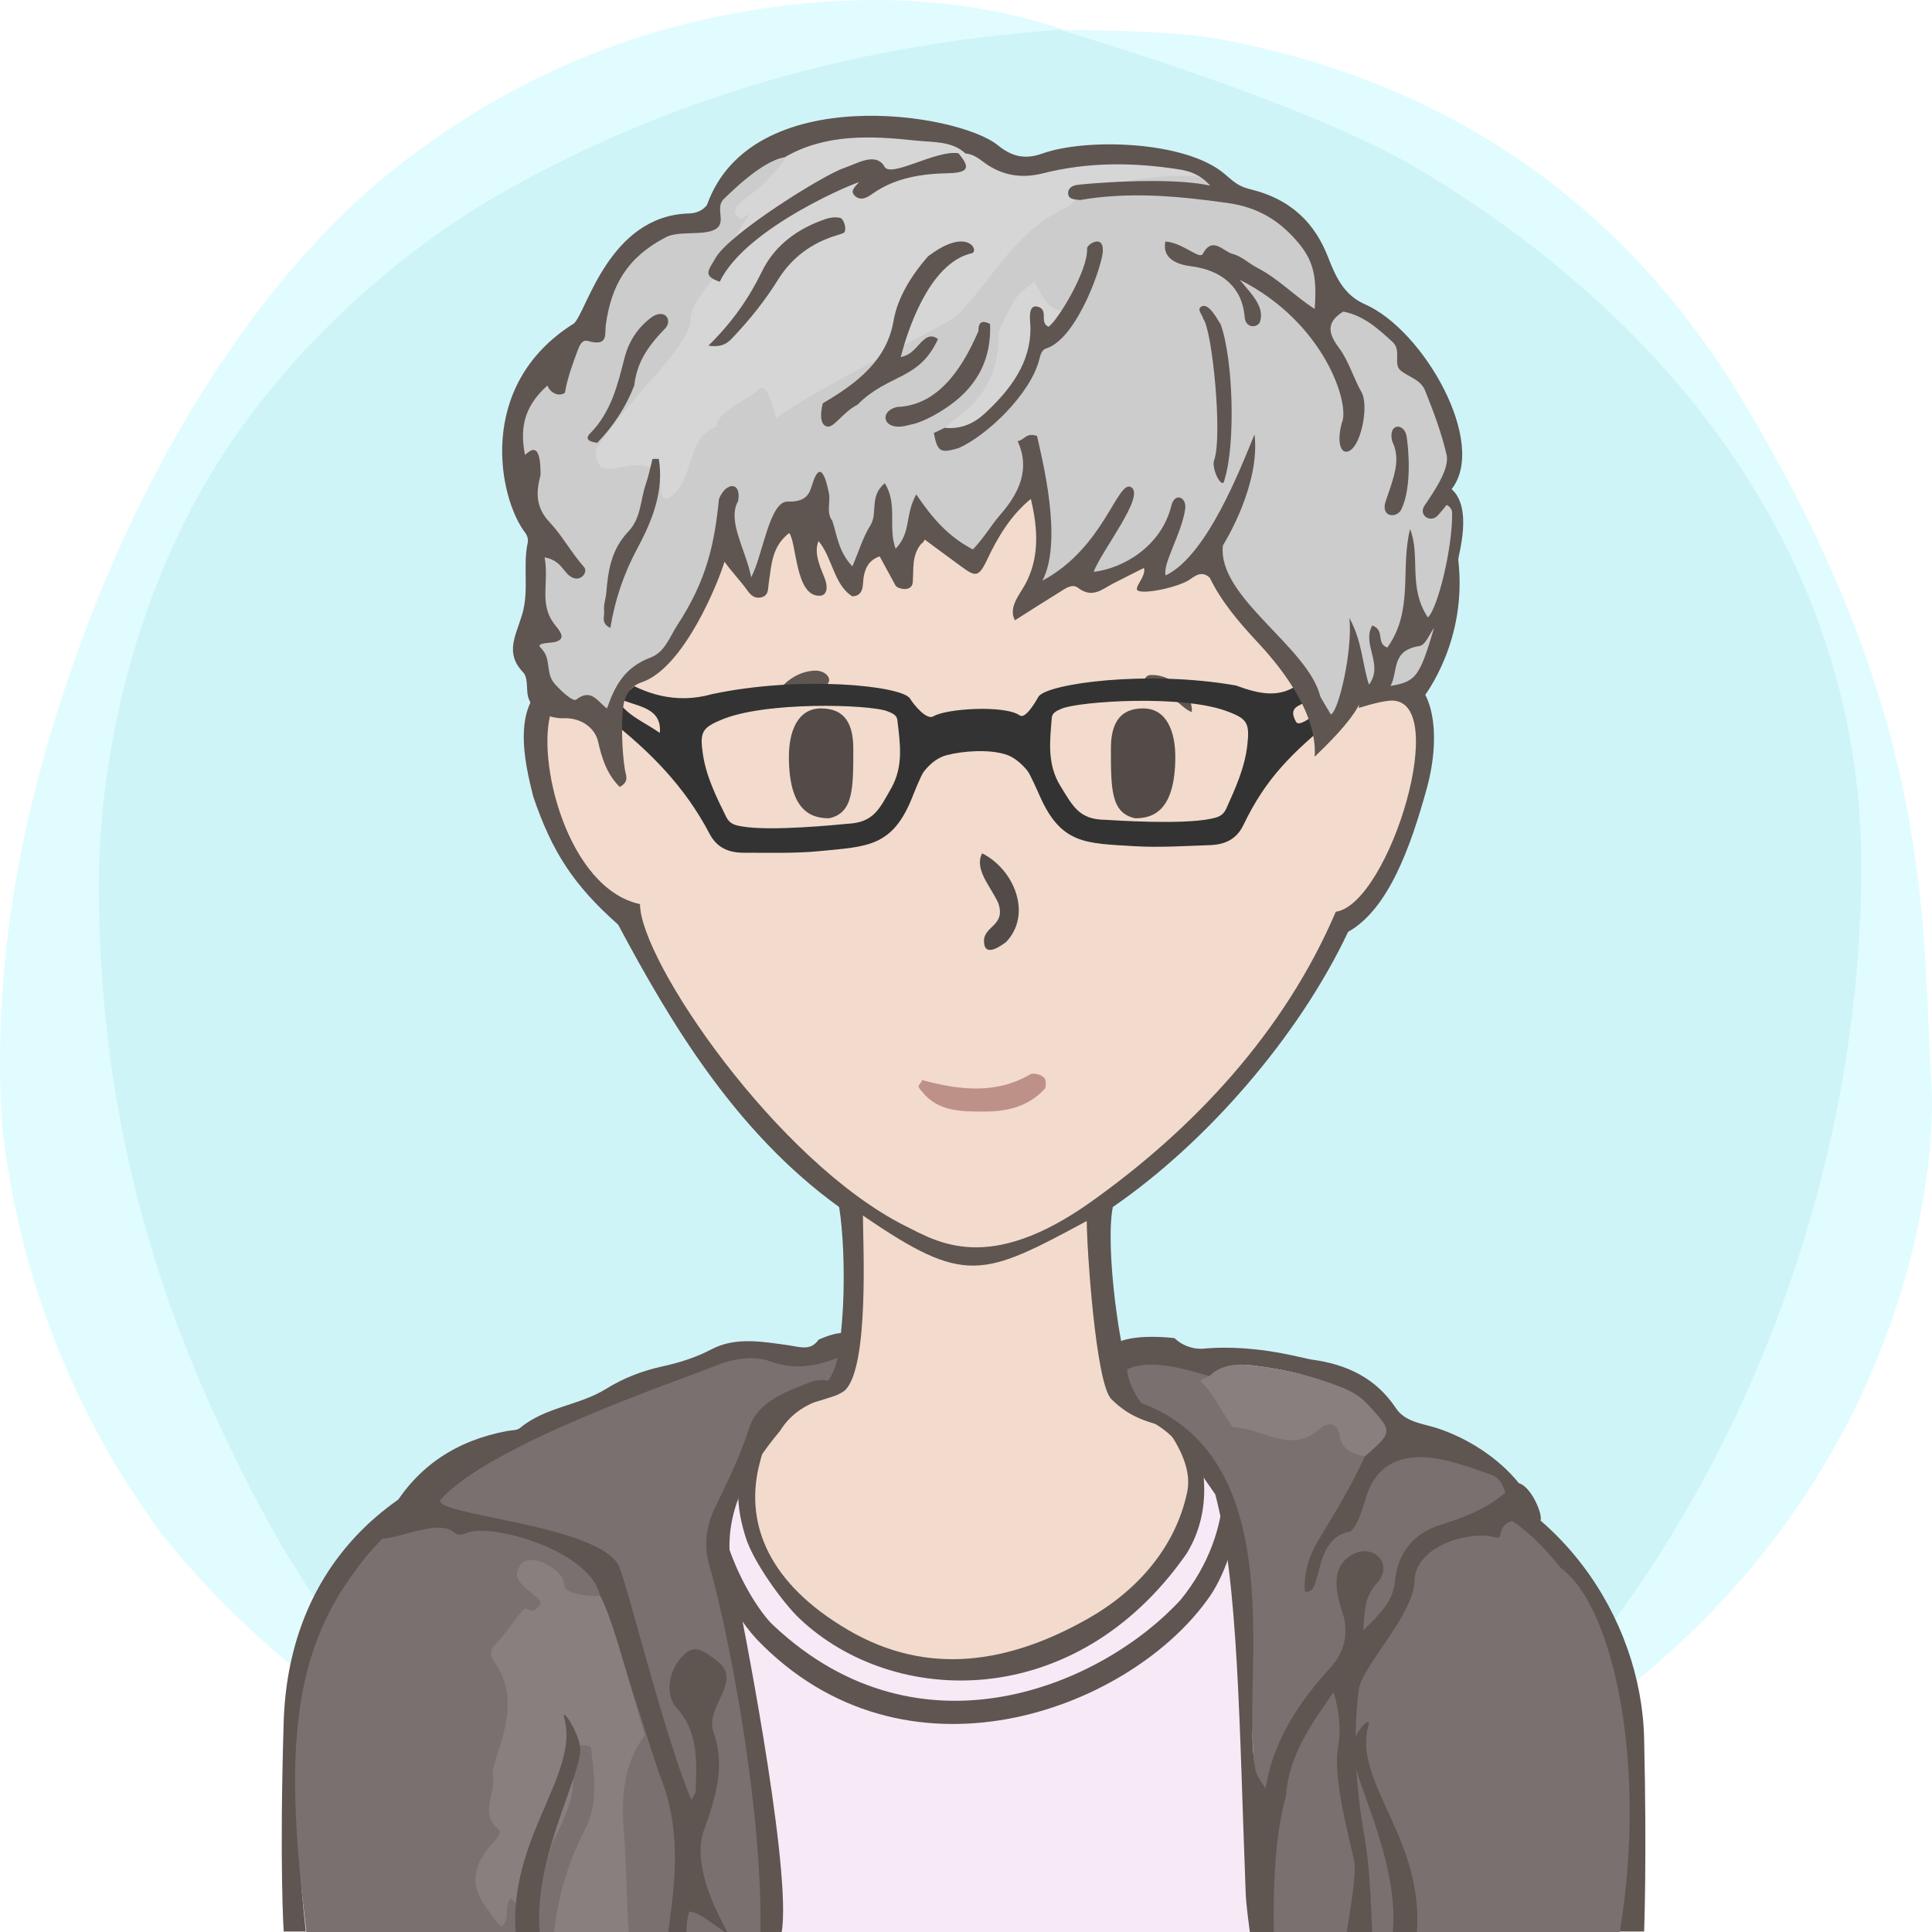 <?xml version="1.0" encoding="UTF-8"?><svg width="240" height="240" viewBox="0 0 240 240" version="1.1" xmlns="http://www.w3.org/2000/svg" xmlns:xlink="http://www.w3.org/1999/xlink"><defs><path id="bg-layer-1" d="M239.919,134.308 C241.162,153.816 229.215,227.784 119.966,239.778 C107.376,240.801 91.116,238.421 73.512,229.716 L70.166,227.784 C48.166,217.709 32.063,205.380 20.226,190.756 C9.026,175.619 2.295,158.277 0.250,139.719 C-0.993,120.210 2.363,99.697 11.237,76.672 C20.110,53.648 33.526,33.512 48.192,21.632 C62.859,9.752 79.517,2.745 98.132,0.616 C110.542,-0.803 121.903,0.229 132.215,3.714 C141.256,3.779 147.637,4.153 151.360,4.836 C172.633,8.738 198.376,19.798 216.309,49.488 C240.530,89.588 238.676,114.799 239.919,134.308 Z"></path><path id="bg-layer-2" d="M131.682,3.697 C153.137,10.258 168.153,16.128 176.728,21.308 C212.772,43.078 231.222,74.142 231.222,107.547 C231.222,140.935 219.745,176.053 199.239,203.013 C194.350,209.441 186.113,217.023 174.529,225.761 C152.192,235.106 134.015,239.778 120,239.778 C105.985,239.778 88.750,235.544 68.294,227.074 C60.428,221.353 55.199,217.218 52.607,214.671 C39.783,202.071 33.301,189.660 27.998,178.611 C17.633,157.012 12.278,134.629 12.278,109.879 C12.278,96.555 15.529,77.178 25.631,59.817 C34.294,44.927 48.652,31.630 62.877,23.647 C83.417,12.120 106.352,5.470 131.682,3.697 Z"></path></defs><title>Beste Freundin gesucht</title><desc>Profilbild</desc><g id="beste-freundin-gesucht" stroke="none" stroke-width="1" fill="none" fill-rule="evenodd"><g fill="none" fill-rule="evenodd"><use fill="#E0FCFF" xlink:href="#bg-layer-1"></use><use fill="#CEF4F8" xlink:href="#bg-layer-2"></use></g><path d="M204.239,215.941 C203.891,200.941 193.503,185.068 175.905,181.120 C158.308,177.171 142.239,174.941 140.711,171.961 C139.183,168.980 137.239,154.941 138.239,149.941 C149.731,142.039 161.239,128.941 167.466,115.759 C172.494,112.941 175.264,105.123 177.239,97.941 C179.215,90.759 178.060,83.439 172.494,83.439 L170.239,83.439 C170.239,83.439 169.035,73.328 167.239,67.941 C157.239,42.941 134.606,34.061 111.622,37.832 C98.694,40.346 77.146,52.555 73.017,75.720 C72.657,78.413 72.298,84.337 72.298,84.337 C72.298,84.337 69.964,83.800 68.887,84.337 C63.239,86.941 65.239,94.941 66.239,98.941 C68.574,105.820 71.239,109.941 76.787,114.862 C83.239,126.941 91.311,140.604 104.239,149.941 C105.239,155.941 105.049,169.903 102.644,171.422 C100.239,172.941 81.859,175.863 64.239,179.941 C46.620,184.019 35.778,196.163 35.239,213.941 C34.701,231.719 35.239,239.941 35.239,239.941 L201.239,239.941 L204.239,239.941 C204.239,239.941 204.588,230.941 204.239,215.941 Z" fill="#5F5551"></path><path d="M178,184.678 C147,176.356 143,178.678 138.056,173.804 C136.106,171.881 135,154.910 135,151.678 C122,158.678 119.866,159.678 107.197,151 C107.197,154.412 108,169.678 105,172.678 C102,175.678 57,181.322 48,191 C40.647,198.907 38,207.406 38,217.678 C38,220.336 38,239.678 38,239.678 L169.291,239.792 L201,239.819 C201,239.819 209,193 178,184.678 Z" fill="#f2dbcc"></path><path d="M79.505,112.314 C70.505,110.386 66.505,94.314 68.505,88.314 C69.505,85.607 75.616,87.582 75.616,87.582 C75.616,87.582 75.725,70.427 83.505,60.314 C93.505,47.314 108.108,40 122.841,40 C134.505,40 141.654,43.413 150.505,49.314 C168.505,61.314 168.809,87.942 168.809,87.942 C168.809,87.942 171.148,87.176 172.580,87.044 C180.505,86.314 172.580,112.314 165.936,113.261 C159.505,128.314 148.169,140.314 135.505,149.314 C122.841,158.314 116.505,154.314 112.505,152.314 C96.505,144.314 79.505,119.314 79.505,112.314 Z" fill="#f2dbcc"></path><path d="M67.087,240.446 C66.087,231.446 72.087,220.943 72.087,217.446 C72.087,215.446 69.667,211.976 70.087,213.446 C72.087,220.446 63.087,228.446 64.087,240.446 L67.087,240.446 Z" fill="#5F5551"></path><path d="M171.078,240.446 C170.078,231.446 176.078,220.943 176.078,217.446 C176.078,215.446 173.658,212.976 174.078,214.446 C176.078,221.446 167.078,228.446 168.078,240.446 L171.078,240.446 Z" fill="#5F5551" transform="translate(172.039, 227.223) scale(-1, 1) translate(-172.039, -227.223) "></path><path d="M141,101.648 C138,101 138,98 138,93 C138,90 139,88 142,88 C145,88 146,91 146,94 C146,101 143,101.648 141,101.648 Z" fill="#534B48"></path><path d="M101,101.648 C98,101 98,98 98,93 C98,90 99,88 102,88 C105,88 106,91 106,94 C106,101 103,101.648 101,101.648 Z" fill="#534B48" transform="translate(102.000, 94.824) scale(-1, 1) translate(-102.000, -94.824) "></path><path d="M128.004,133.448 C128.363,133.267 129.261,133.448 129.620,133.807 C129.980,133.985 129.980,134.883 129.800,135.244 C127.645,137.576 124.944,138.084 122.222,138.084 C119.500,138.084 116.512,138.115 114.537,135.603 C113.687,134.698 114.358,134.883 114.537,134.165 C119.206,135.422 123.695,135.960 128.004,133.448 Z" fill="#BE9188"></path><path d="M125,117 C124.252,117.573 122.234,119 122.234,116.888 C122.234,115 125,115 124,112.162 C123,110 121,108 122,106 C126,108 128.252,113.573 125,117 Z" fill="#534B48"></path><path d="M100.973,83.320 C101.710,83.254 102.321,83.442 102.719,83.848 C103.146,84.288 103.098,84.947 102.499,85.101 C99,85.000 96.984,88.001 96,88.000 C96.014,85.769 98.380,83.547 100.973,83.320 Z" fill="#5F5551"></path><path d="M142.774,85.917 C141.701,85.858 141.721,84.008 142.907,84.035 C145.299,83.758 148.242,85.917 148.242,88.175 C147.625,88.098 146.613,87.211 146.076,86.920 C144.803,86.229 144.124,85.876 142.774,85.917 Z" fill="#5F5551" transform="translate(145.117, 86.093) rotate(5.000) translate(-145.117, -86.093) "></path><g><path d="M64,183 C56,186 32,188 38,240 L201,240 C205,209.333 197.333,190.667 178,184 C162.095,180.611 151.574,178.474 146.438,177.588 C152.824,189.232 139.112,204.980 123,207 C106.888,209.020 83.707,193.043 95.860,175.583 C92.346,176.187 81.726,178.659 64,183 Z" fill="#F7EAF6"></path><path d="M96.149,201.982 C93.286,199.462 85.208,185.953 91.539,176.637 C93.337,176.271 94.157,176.088 93.999,176.088 C90.612,183.412 91.696,187.925 92.625,190.952 C93.554,193.978 97.222,199.079 99.342,201.083 C111.004,212.105 133.627,212.775 147.404,192.994 C150.965,187.212 149.440,180.737 148.009,177.874 L150.013,178.253 C152.396,179.661 153.900,189.869 146.663,198.731 C137.054,209.223 114.481,219.150 96.149,201.982 Z M151.289,176.637 C149.453,175.622 143.566,173.968 143.203,174.649 C142.841,175.331 148.492,180.468 147.482,185.320 C146.060,192.153 141.307,197.594 135.139,201.083 C125.506,206.533 115.394,208.339 105.406,202.509 C95.418,196.680 92.625,189.320 94.240,182.275 C95.638,176.637 96.313,176.416 98.974,174.649 C100.083,173.913 106.449,169.376 101.299,171.096 C96.149,172.817 90.976,174.567 88.538,177.417 C85.628,180.821 86.655,195.677 93.999,203.632 C112.376,222.776 139.898,212.517 149.867,198.888 C154.393,192.994 156.160,179.330 151.289,176.637 Z" fill="#5F5551"></path><path d="M102.072,167.970 C90.727,166.986 59.847,174.558 44.323,194.879 C35.962,205.824 35.431,218.634 38.062,240 C38.180,240.958 87.298,242.883 95.985,242.620 C99.921,240 83.470,188.193 93.551,178.963 C94.895,177.732 101.371,172.731 102.460,171.970 C103.549,171.210 105.567,165.853 102.072,167.970 Z" fill="#787170"></path><path d="M187.391,188.632 C192.382,184.142 178.821,178.678 173.969,176.967 C168.693,167.970 139.757,169.356 140.018,168.682 C140.279,168.008 139.984,169.835 140.018,170.186 C140.663,176.934 152.878,182.078 153.874,188.632 C154.152,190.455 156.824,237.181 157.047,241.103 C186.186,242.200 200.908,241.833 201.214,240 C204.672,219.258 200.420,199.549 193.947,194.836 C191.683,192.009 189.498,189.941 187.391,188.632 Z" fill="#787170"></path><path d="M96.885,177.77 C98.463,175.191 100.941,174.037 103.529,173.425 C106.117,172.813 103.094,170.683 100.632,171.706 C98.197,172.717 94.184,173.888 93.069,177.405 C91.957,180.913 90.314,184.159 88.745,187.466 C87.721,189.624 87.382,192.007 88.153,194.613 C90.663,203.109 96.474,232.897 93.784,248.162 C92.157,242.042 88.365,237.835 87.302,232.377 C86.948,230.563 86.852,228.96 87.493,227.202 C88.904,223.328 90.115,219.32 88.645,215.221 C87.490,211.998 92.347,208.881 89.144,206.383 C87.126,204.809 86.237,204.372 84.981,205.536 C83.141,207.24 82.499,210.439 84.010,212.099 C86.809,215.171 86.532,218.826 86.419,222.492 C86.409,222.852 86.073,223.203 85.873,223.588 C82.526,215.627 78.236,197.932 76.913,194.612 C74.534,189.316 52.996,188.184 54.779,186.234 C61.094,179.324 83.776,171.723 88.891,169.652 C90.944,168.821 93.555,168.324 95.683,169.111 C99.362,170.473 102.505,169.397 105.731,167.97 C106.276,167.717 107.271,163.960 101.695,166.413 C100.692,167.867 99.337,167.309 97.995,167.12 C94.764,166.666 91.371,166.046 88.406,167.605 C86.424,168.648 84.422,169.271 82.322,169.73 C79.787,170.285 77.495,171.162 75.230,172.565 C71.936,174.605 67.710,174.78 64.594,177.393 C64.225,177.703 63.553,177.658 63.017,177.759 C56.797,178.926 51.913,182.045 48.669,187.565 C50.312,187.928 45.996,189.894 46.987,190.915 C47.978,191.936 54.322,188.434 56.401,190.361 C56.797,190.729 57.413,190.698 57.947,190.443 C60.743,189.111 73.302,192.509 74.534,198.206 C76.767,203.997 81.368,219.08 82.047,220.761 C84.523,226.888 83.981,233.049 83.111,239.271 C82.305,245.027 87.811,250.649 85.913,243.96 C85.317,241.855 85.005,239.7 85.588,237.486 C88.025,237.175 96.418,247.468 97.198,239.304 C98.058,230.303 91.864,199.424 91.734,198.81 C90.377,193.65 88.745,187.466 96.885,177.77 Z" fill="#5F5551"></path><path d="M63.449,235.838 C62.529,236.795 63.399,238.314 62.400,239.216 C62.117,239.472 61.080,237.876 60.523,237.145 C58.404,234.362 58.624,232.040 60.915,229.255 C61.438,228.620 62.468,227.727 61.932,227.274 C59.482,225.204 61.616,222.815 61.235,220.632 C60.851,218.425 65.461,211.997 61.356,206.370 C60.833,205.653 60.868,204.833 61.603,204.173 C62.911,202.999 64.976,199.477 65.425,199.832 C66.194,200.439 66.685,199.862 67.090,199.338 C67.762,198.470 63.364,196.866 64.370,195.003 C65.033,192.224 70.139,194.797 70.115,196.974 C70.103,198.032 73.435,198.357 74.534,198.206 C76.224,201.051 79.156,212.859 80.122,215.527 C77.374,219.107 77.170,223.569 77.501,227.524 C78.003,233.527 77.638,239.608 78.852,245.548 C79.061,246.571 78.570,247.062 77.794,247.468 C77.744,247.235 76.675,241.809 75.327,241.181 C74.126,240.622 73.010,241.559 72.682,242.527 C71.710,245.390 70.305,244.762 68.631,243.305 C68.757,237.639 70.068,232.289 72.684,227.234 C74.337,224.038 73.819,220.581 73.427,217.197 C73.332,216.379 70.513,216.907 70.794,217.825 C71.879,221.368 70.806,224.608 69.230,227.681 C66.725,232.568 66.264,243.402 66.239,243.543 C65.258,242.955 65.369,241.971 65.332,241.041 C65.426,237.642 65.426,237.642 63.449,235.838 Z" fill="#87807f"></path><path d="M178.425,177.382 C176.663,176.821 174.551,176.647 173.412,174.937 C170.897,171.157 167.281,169.473 162.934,168.892 C161.892,168.752 156.253,167.022 149.882,167.497 C148.513,167.701 147.026,167.298 145.905,166.231 C144.179,166.014 140.602,165.849 138.729,166.816 C138.468,167.490 138.821,170.792 139.597,170.323 C142.583,168.518 147.588,170.200 150.241,170.943 C151.891,169.351 153.957,169.409 155.979,169.663 C159.755,170.137 163.436,171.020 166.977,172.479 C168.151,172.961 169.118,173.609 169.960,174.525 C173.024,177.859 173.029,177.854 169.528,180.936 C167.883,184.651 165.710,188.078 163.649,191.561 C162.514,193.481 161.967,195.475 162.092,197.684 C164.416,198.355 162.919,191.226 167.586,190.278 C168.587,190.075 169.452,186.666 169.812,185.644 C172.615,177.680 182.000,182.194 185.246,183.189 C186.578,183.597 186.996,185.425 186.996,185.425 C184.595,187.518 181.833,188.497 178.847,189.459 C175.433,190.558 173.636,193.060 173.295,196.377 C173.025,199.003 171.492,200.412 169.347,202.537 C169.522,199.948 169.546,198.292 171.023,196.700 C173.399,194.138 170.184,191.165 167.281,193.613 C164.701,195.789 166.876,200.187 167.031,201.255 C167.354,203.484 166.934,205.337 165.232,207.205 C161.358,211.453 158.167,216.209 157.219,222.184 C155.942,220.277 155.997,220.270 155.801,218.820 C154.364,208.194 160.394,181.964 142.397,174.525 C140.447,173.719 142.248,175.303 141.866,176.024 C145.905,177.884 146.784,179.661 150.972,185.644 C153.863,196.700 153.932,214.076 154.756,235.463 C154.788,236.310 155.057,238.545 155.459,241.491 C156.887,251.950 158.518,253.117 158.247,240.601 C158.106,234.109 158.424,227.773 159.753,223.063 C160.099,218.024 162.902,214.185 165.662,210.201 C166.336,212.359 166.619,214.870 166.204,217.231 C165.561,220.884 167.678,228.602 168.241,231.267 C168.618,233.056 166.959,241.905 166.794,242.855 C166.525,244.403 170.565,242.105 170.478,240.337 C170.278,236.253 170.195,232.163 169.500,228.172 C168.434,222.041 168.012,216.067 168.796,209.885 C169.164,206.978 175.609,200.680 175.726,196.319 C175.831,192.404 181.486,190.380 185.003,190.814 C185.523,190.878 186.263,191.306 186.362,190.702 C186.772,188.201 189.098,188.943 191.199,188.993 C191.996,189.011 190.414,184.726 188.683,184.251 C186.161,181.103 182.248,178.601 178.425,177.382 Z" fill="#5F5551"></path><path d="M169.528,180.935 C168.023,180.587 166.675,180.172 166.381,178.262 C166.141,176.696 164.924,176.619 163.958,177.487 C160.294,180.772 156.786,177.341 153.214,177.315 C152.861,177.312 150.702,172.958 149.274,171.738 C148.804,171.335 149.863,171.186 150.239,170.944 C151.892,169.351 153.957,169.409 155.978,169.662 C159.755,170.137 163.435,171.019 166.977,172.477 C168.150,172.962 169.118,173.609 169.959,174.524 C173.024,177.858 173.029,177.853 169.528,180.935" fill="#87807f"></path><path d="M166.528,240.172 C166.528,240.172 166.523,240.192 166.523,240.192" fill="#5F5551"></path><path d="M171.069,240.353 C170.069,231.353 176.069,220.850 176.069,217.353 C176.069,215.353 173.649,212.883 174.069,214.353 C176.069,221.353 167.069,228.353 168.069,240.353 L171.069,240.353 Z" fill="#5F5551" transform="translate(172.030, 227.130) scale(-1, 1) translate(-172.030, -227.130) "></path><path d="M67.078,240.353 C66.078,231.353 72.078,220.850 72.078,217.353 C72.078,215.353 69.658,211.883 70.078,213.353 C72.078,220.353 63.078,228.353 64.078,240.353 L67.078,240.353 Z" fill="#5F5551"></path></g><g><path d="M161.462,88.340 C162.515,87.850 164.691,86.318 166.308,86.275 C165.514,87.864 161.622,91.403 161.066,90.366 C160.612,89.519 160.499,88.789 161.462,88.340 Z M152.211,100.992 C151.772,101.923 151.090,102.066 150.258,102.224 C146.609,102.916 138.229,102.201 137.196,102.122 C133.900,102.043 133.169,100.361 131.666,97.835 C130.032,95.089 130.450,92.231 130.735,89.341 C130.801,88.665 131.445,88.454 131.962,88.229 C134.059,87.347 147.364,86.672 152.794,89.015 C155.064,89.916 155.292,90.561 154.969,93.107 C154.612,95.929 153.399,98.469 152.211,100.992 Z M105.088,102.056 C104.056,102.135 95.675,102.850 92.027,102.158 C91.194,102.000 90.512,101.857 90.074,100.927 C88.885,98.402 87.673,95.864 87.316,93.041 C86.994,90.495 87.221,89.849 89.491,88.949 C94.921,86.606 108.226,87.282 110.323,88.162 C110.839,88.388 111.483,88.598 111.550,89.275 C111.836,92.164 112.253,95.023 110.619,97.769 C109.116,100.295 108.385,101.976 105.088,102.056 Z M76.616,85.719 C78.541,87.103 82.372,86.800 82.026,90.366 C80.103,88.947 77.560,87.978 76.616,85.719 Z M161.264,85.838 C158.946,87.341 156.628,86.870 153.668,85.719 C142.599,83.578 130.207,85.084 129.129,86.678 C128.684,87.461 127.415,89.457 126.771,88.976 C124.963,87.625 117.656,87.943 116.028,88.896 C115.181,89.392 113.600,87.395 113.155,86.612 C112.079,85.017 99.686,83.512 88.618,85.652 C84,86.870 80.134,85.466 76.861,83.277 C74.542,82.369 74.202,81.852 72.398,81.976 C71.513,81.976 71.298,84.801 71.959,85.328 C72.566,87.001 74.972,87.951 75.638,88.488 C80.739,92.602 85.010,97.081 87.972,102.986 C88.895,104.826 90.401,105.400 92.218,105.428 C95.364,105.476 98.520,105.638 101.656,105.387 C107.551,104.915 110.649,105.034 113.208,98.964 C113.423,98.450 114.343,96.240 114.700,95.781 C115.401,94.878 116.430,94.034 117.537,93.762 C119.645,93.242 122.863,93.083 124.984,93.801 C125.974,94.137 126.937,95.012 127.585,95.847 C127.942,96.306 128.861,98.516 129.078,99.030 C131.636,105.101 134.734,104.982 140.629,105.454 C143.764,105.705 146.921,105.542 150.066,105.494 C151.884,105.466 153.390,104.892 154.313,103.053 C157.274,97.147 160.573,94.201 165.673,90.088 C166.338,89.551 169.765,87.489 170.690,84.814 C170.570,84.218 170.579,83.261 169.944,82.883 C168.140,82.758 162.529,85.019 161.264,85.838 Z" fill="#333333" transform="translate(121.132, 93.774) rotate(-1.000) translate(-121.132, -93.774) "></path></g><g><g transform="translate(62.000, 14.000)"><path d="M112.996,71.415 C116.607,69.227 121.546,46.672 117.142,46.783 C117.499,44.049 119.115,41.698 117.867,38.203 C116.494,34.360 114.292,27.522 106.130,23.330 C100.840,20.612 106.001,17.775 96.934,11.438 C87.866,5.100 65.457,5.563 64.809,5.563 C64.161,5.563 35.599,-3.454 26.651,12.166 C26.651,12.166 16.103,14.676 14.160,19.480 C12.218,24.282 9.756,26.453 9.756,26.453 C9.756,26.453 5.047,30.987 4.056,32.701 C0.560,38.755 2.026,48.036 4.705,51.252 C4.705,51.252 5.222,58.735 4.705,61.975 C4.398,63.895 4.956,67.213 5.784,69.706 C6.354,71.419 7.051,72.742 7.683,72.956 C9.238,73.481 12.622,76.560 13.327,74.550 C14.031,72.538 20.180,70.552 24.975,60.412 C25.747,58.780 28.604,47.102 28.604,47.102 C28.604,47.102 30.941,60.565 31.907,58.177 C32.393,56.976 35.599,49.102 35.599,49.102 L38.658,56.264 L39.533,50.693 L43.662,56.809 L47.303,51.765 L49.265,55.957 L52.018,50.275 L58.668,55.063 L66.784,45.876 C66.784,45.876 67.853,57.396 64.420,60.412 C63.580,61.149 72.193,55.957 72.193,55.957 L73.924,58.513 L82.153,53.228 L82.153,58.513 L87.866,54.296 C89.129,57.354 100.805,70.112 102.894,75.223 C103.438,75.968 106.908,70.151 112.996,71.415 Z" fill="#cccccc"></path><g><path d="M62.378,5.321 C59.979,2.601 46.637,-2.159 35.986,4.042 C36.021,5.817 34.106,7.445 33.076,8.612 C31.478,10.421 27.592,11.897 30.153,13.237 C32.314,11.462 30.116,13.249 26.825,20.233 C25.641,22.170 23.605,23.750 23.768,26.260 C22.151,30.649 16.719,34.729 12,41.883 C12.091,43.414 12.227,44.635 14.775,44.107 C22.296,42.548 18.896,47.605 20.809,48 C24.485,46.041 23.033,40.330 27.041,38.972 C26.839,37.288 31.297,35.415 32.353,34.303 C33.239,33.371 34.236,37.097 34.411,38.004 C37.794,35.073 55.898,26.182 56.801,25.280 C61.331,20.765 63.946,14.765 70.443,11.774 C71.276,11.390 71.686,10.764 71.729,9.946 C71.157,9.834 82.685,6.919 87.913,8.131 C89.681,2.033 64.047,7.214 62.378,5.321" fill="#d6d6d6"></path><path d="M87.471,25.608 C87.373,25.100 86.684,24.493 87.175,24.130 C88.137,23.420 89.290,25.825 89.626,26.272 C91.206,30.602 91.496,41.177 90.116,45.580 C89.902,47.055 88.432,44.256 88.825,43.164 C89.899,40.191 88.582,26.958 87.471,25.608" fill="#5F5551"></path><path d="M112.066,49.300 C111.565,50.326 109.709,50.329 110.039,48.600 C110.231,47.905 110.507,47.226 110.727,46.537 C111.333,44.648 111.903,42.770 110.945,40.821 C110.372,38.482 112.549,38.482 112.750,40.328 C112.982,41.833 113.401,46.568 112.066,49.300" fill="#5F5551"></path><path d="M42.867,6.866 C44.405,6.361 46.705,4.875 47.828,6.615 C48.449,8.290 54.270,4.563 57.069,5.043 C58.186,6.447 58.818,7.453 55.854,7.514 C52.449,7.583 49.226,8.089 46.467,10.010 C45.845,10.443 44.985,11.076 44.183,10.319 C43.524,9.697 44.279,9.164 44.691,8.657 C44.892,8.409 30.705,14.105 27.410,21 C25.195,20.251 26.043,19.546 26.904,18.026 C28.605,15.022 40.318,7.704 42.867,6.866" fill="#5F5551"></path><path d="M16.794,33.881 C15.767,36.515 14.244,38.892 12.199,41 C11.400,40.923 10.535,40.630 11.291,39.861 C13.955,37.147 14.720,33.800 15.583,30.453 C16.107,28.420 17.217,26.645 19.064,25.325 C20.714,24.324 21.545,25.867 20.606,26.827 C18.393,29.091 17.096,31.111 16.794,33.881" fill="#5F5551"></path><path d="M19.053,43.019 C19.315,42.996 19.578,42.994 19.840,43.012 C20.488,46.912 19.077,50.585 17.223,54.025 C15.494,57.237 14.390,60.495 13.822,64 C12.599,63.430 13.126,62.552 13.046,61.872 C12.957,61.138 13.251,60.379 13.315,59.626 C13.546,56.934 13.897,54.307 16.057,52.025 C17.659,50.333 17.538,48.142 18.214,46.181 C18.571,45.144 18.778,44.074 19.053,43.019" fill="#5F5551"></path><path d="M50.939,38.789 C47.675,39.761 47.053,37.086 49.459,36.556 C54.255,36.369 57.344,32.280 59.549,27.111 C59.543,26.319 59.737,25.616 60.987,26.239 C61.158,30.253 59.698,33.686 56.002,36.343 C55.376,36.793 52.974,38.440 50.939,38.789" fill="#5F5551"></path><path d="M54.519,28.121 C52.154,33.293 48.367,32.397 44.537,36.257 C42.647,37.234 41.594,39.203 40.723,38.983 C39.560,38.691 40.131,36.420 40.207,36.103 C44.540,33.560 48.158,30.731 48.994,25.885 C49.490,23.005 51.161,20.280 53.263,17.864 C58.052,14.185 59.626,17.013 58.784,17.443 C54.092,18.450 51.240,25.200 49.888,30.361 C51.472,30.028 51.919,28.858 52.849,28.136 C53.446,27.671 53.957,27.697 54.519,28.121" fill="#5F5551"></path><path d="M26,28.940 C29.032,25.966 31.070,22.972 32.657,19.714 C34.036,16.885 36.470,14.772 39.821,13.479 C40.630,13.167 41.420,12.872 42.342,13.058 C42.886,13.169 43.275,14.750 42.755,14.957 C42.303,15.136 41.819,15.257 41.356,15.418 C38.323,16.479 36.153,18.329 34.645,20.751 C33.063,23.292 31.182,25.661 29.060,27.897 C28.444,28.544 27.804,29.206 26,28.940" fill="#5F5551"></path><path d="M55,39.511 C55.606,38.985 56.170,38.419 56.824,37.942 C60.684,35.131 62.209,31.500 62.031,27.252 C64.094,22.819 64.182,22.691 66.456,21 C67.431,22.372 67.737,24.289 70,24.649 C69.625,25.592 59.740,43.120 55,39.511" fill="#d6d6d6"></path><path d="M113.168,51.724 C111.928,56.587 113.653,61.844 110.338,66.444 C108.883,65.907 110.101,64.297 108.470,63.695 C107.119,66.044 109.941,68.550 108.058,71.053 C107.190,68.406 107.260,65.779 105.625,62.762 C106.055,66.759 104.299,74.365 103.326,74.755 C103.326,74.755 102.047,72.657 102,72.472 C100.435,66.303 89.196,60.169 89.911,53.765 C90.192,53.306 94.576,46.192 93.843,39.969 C92.098,44.176 87.965,54.992 82.804,57.486 C82.364,56.099 84.792,52.308 85.229,49.222 C85.437,47.753 83.931,47.110 83.511,48.812 C82.248,53.927 77.464,56.620 73.867,57.037 C74.741,54.531 80.328,47.585 78.516,46.523 C76.816,45.526 75.179,54.031 67.495,58.131 C70.074,53.154 67.441,42.958 66.818,40.143 C65.389,39.727 65.336,40.628 64.414,40.806 C66.021,44.276 64.601,47.263 62.227,49.981 C61.115,51.252 60.383,52.624 58.854,54.257 C55.745,52.626 53.805,50.342 51.819,47.420 C50.371,50.018 51.244,52.086 49.255,54.169 C48.277,51.482 49.550,48.675 47.913,46.029 C45.935,47.659 47.095,49.709 46.118,51.271 C45.206,52.730 44.727,54.388 43.887,56.358 C42.140,54.500 41.994,52.525 41.396,50.709 C40.593,49.628 41.197,48.416 40.971,47.281 C40.129,43.021 39.310,44.833 38.897,46.192 C38.559,47.302 38.196,48.378 35.858,48.307 C33.566,48.239 32.763,55.024 31.313,57.719 C30.665,54.310 28.280,50.693 29.693,48.239 C30.136,45.816 28.202,45.805 27.313,47.982 C26.761,53.475 25.836,57.998 22.168,63.613 C21.162,65.151 20.618,66.999 18.807,67.685 C15.586,68.903 14.387,71.184 13.401,74.010 C12.240,73.159 11.462,71.449 9.574,72.909 C9.201,73.197 7.869,72.001 6.994,71.053 C5.619,69.564 6.646,67.921 5.146,66.444 C4.512,65.822 6.457,65.899 6.994,65.740 C8.219,65.378 7.787,64.663 6.994,63.695 C4.861,61.091 6.249,58.444 5.652,55.235 C7.584,55.613 7.871,56.808 8.705,57.495 C9.989,58.554 11.143,57.106 10.542,56.430 C8.922,54.603 7.885,52.581 6.250,50.846 C4.443,48.925 4.631,46.974 5.146,45.015 C5.191,40.627 3.833,41.988 3.216,42.509 C2.629,39.487 2.890,36.659 6.009,33.884 C6.353,34.873 7.525,35.324 8.179,34.773 C8.484,32.943 9.150,31.159 9.818,29.380 C9.997,28.909 10.320,28.156 11.017,28.353 C13.653,29.101 13.086,27.494 13.259,26.300 C13.966,21.406 15.907,17.963 20.742,15.455 C22.338,14.627 25.500,15.314 26.898,14.459 C28.328,13.586 26.692,11.746 28.002,10.636 C28.346,10.344 32.518,5.998 35.471,5.537 C40.514,2.604 46.150,2.851 51.772,3.463 C53.876,3.691 56.263,3.490 57.942,5.071 C59.022,5.141 59.704,5.812 60.465,6.339 C62.593,7.815 64.935,8.196 67.557,7.531 C73.142,6.114 78.806,6.148 84.473,7.046 C85.758,7.249 87.087,7.648 88.333,9.066 C83.104,7.876 72.304,8.870 71.706,8.983 C71.040,9.109 70.600,9.523 70.697,10.130 C70.809,10.828 71.567,10.739 72.140,10.849 C78.290,9.786 84.354,10.353 90.489,11.213 C94.251,11.740 96.818,13.361 98.974,15.798 C101.095,18.193 101.642,20.134 101.314,24.387 C98.725,22.697 96.791,20.613 94.183,19.270 C93.127,18.726 92.233,17.815 91.110,17.541 C89.991,17.267 88.631,15.260 87.398,17.557 C87.206,17.914 86.523,17.513 86.110,17.298 C85.057,16.749 84.052,16.104 82.765,15.999 C82.325,18.164 84.319,18.873 85.908,19.068 C89.856,19.552 92.342,21.771 92.614,25.374 C92.729,26.890 94.308,26.724 94.538,25.924 C95.058,24.104 93.612,22.679 92.000,20.754 C102.613,26.096 105.726,36.285 104.691,38.508 C104.105,40.683 104.425,42.236 105.335,42.102 C107.021,41.853 108.119,36.382 107.118,34.699 C106.242,33.170 105.481,30.746 104.409,29.322 C103.150,27.647 102.520,26.146 104.858,24.708 C107.409,25.192 109.178,26.829 110.980,28.466 C112.179,29.554 110.991,31.210 112.007,32.034 C113.016,32.854 114.481,33.139 115.038,34.534 C116.083,37.146 117.052,39.716 117.699,42.474 C118.116,44.252 116.086,47.132 114.958,48.811 C114.158,50.000 115.707,51.038 116.630,50.013 C117.006,49.597 117.353,49.157 117.707,48.724 C118.163,48.965 118.390,49.310 118.393,49.774 C118.427,54.083 116.614,61.561 115.376,62.703 C112.865,58.915 114.495,55.125 113.168,51.724 Z M114.349,66.246 C115.085,66.129 115.556,64.777 116.149,63.995 C114.334,70.095 113.912,70.655 110.740,71.213 C111.736,69.272 110.783,66.812 114.349,66.246 Z M118.322,46.764 C122.836,41.073 114.882,27 107.545,23.790 C104.945,22.653 103.918,20.373 103,18 C101.387,13.832 98.491,10.694 93.067,9.453 C91.838,9.173 90.974,8.326 90.092,7.580 C85.229,3.463 72.856,3.144 67.495,5.071 C65.326,5.851 63.686,5.453 61.963,4.048 C57,7.161e-15 31.313,-4 25.822,11.468 C25.296,12.150 24.484,12.496 23.605,12.517 C13.578,12.766 10.830,24.921 9.278,26.193 C-3,33.884 5.496e-15,47.976 3.234,52.166 C3.499,52.509 3.642,53.012 3.560,53.393 C2.919,56.341 3.753,59.348 2.870,62.309 C2.054,65.048 0.686,67.115 2.998,69.533 C3.597,70.159 3.400,71.570 3.560,72.378 C3.993,74.570 6.657,75.273 7.993,75.223 C10.431,75.131 11.963,76.642 12.293,78.107 C12.746,80.111 13.347,82.133 14.986,83.758 C16.203,83.099 15.750,82.327 15.631,81.626 C15.235,79.291 15.142,75.159 15.484,73.383 C15.751,72.264 16.338,71.213 17.694,70.763 C23,69 27.313,58.131 28,55.770 C28.706,56.795 29.857,58.034 30.529,58.925 C30.992,59.535 31.435,60.387 32.446,60.229 C33.533,60.061 33.385,59.133 33.499,58.402 C33.844,56.218 33.841,53.918 36.032,52.218 C36.977,53.335 36.759,60.113 39.826,60.006 C40.832,59.971 40.792,58.816 40.518,58.033 C40.087,56.801 39.005,54.865 39.675,53.210 C41.406,55.231 41.573,58.660 43.883,60.083 C45.428,60.002 45.124,58.493 45.303,57.585 C45.507,56.552 45.893,55.615 47.274,55.112 C47.993,56.432 48.623,57.588 49.250,58.743 C49.473,59.151 51.278,59.612 51.384,58.342 C51.522,56.691 51.218,54.953 52.480,53.509 C52.682,53.509 52.830,52.991 52.898,53.043 C54.107,53.959 55.369,54.869 56.592,55.770 C59.087,57.608 59.425,58.059 60.636,55.498 C61.813,53.012 63.435,50.103 66.056,47.976 C66.989,51.857 67.094,55.404 65.343,58.610 C64.653,59.874 63.224,61.477 64.077,63.055 C66.047,61.809 67.799,60.677 69.583,59.583 C70.275,59.160 71.163,58.444 71.912,59.017 C73.683,60.375 74.858,59.223 76.202,58.527 C77.480,57.864 78.774,57.224 80.104,56.552 C80.430,57.580 78.745,59.071 79.360,59.375 C80.306,59.844 84.550,58.875 85.796,57.994 C86.539,57.470 87.357,56.868 88.297,57.793 C89.696,60.706 91.952,63.352 94.183,65.740 C96.414,68.129 101.708,74.175 101.314,80 C104.365,77.094 106.224,74.889 106.890,73.383 C107.556,72.776 108.555,72.472 109.887,72.472 C113.235,72.472 113.290,75.352 114.882,72.563 C115.044,72.278 120.309,65.568 119.153,55.556 C119.096,55.058 121.022,49.145 118.322,46.764 Z" fill="#5F5551"></path><path d="M73.042,16.854 C73.018,16.380 75.000,15.099 74.995,17.044 C75.142,18.307 71.992,27.893 68.043,29.258 C67.417,29.403 67.251,30.062 67.126,30.572 C66.057,34.928 60.570,40.128 57.085,41.664 C54.780,42.336 54.472,42.137 54,39.791 C54.448,39.577 54.894,39.362 55.340,39.148 C57.387,39.352 58.997,38.591 60.309,37.383 C63.589,34.364 66.050,31.013 66.009,26.701 C66.002,25.970 65.549,23.585 67.068,24.147 C68.247,24.666 67.095,26.020 68.233,26.590 C69.244,26.045 73.191,19.660 73.042,16.854" fill="#5F5551"></path></g></g></g></g></svg>